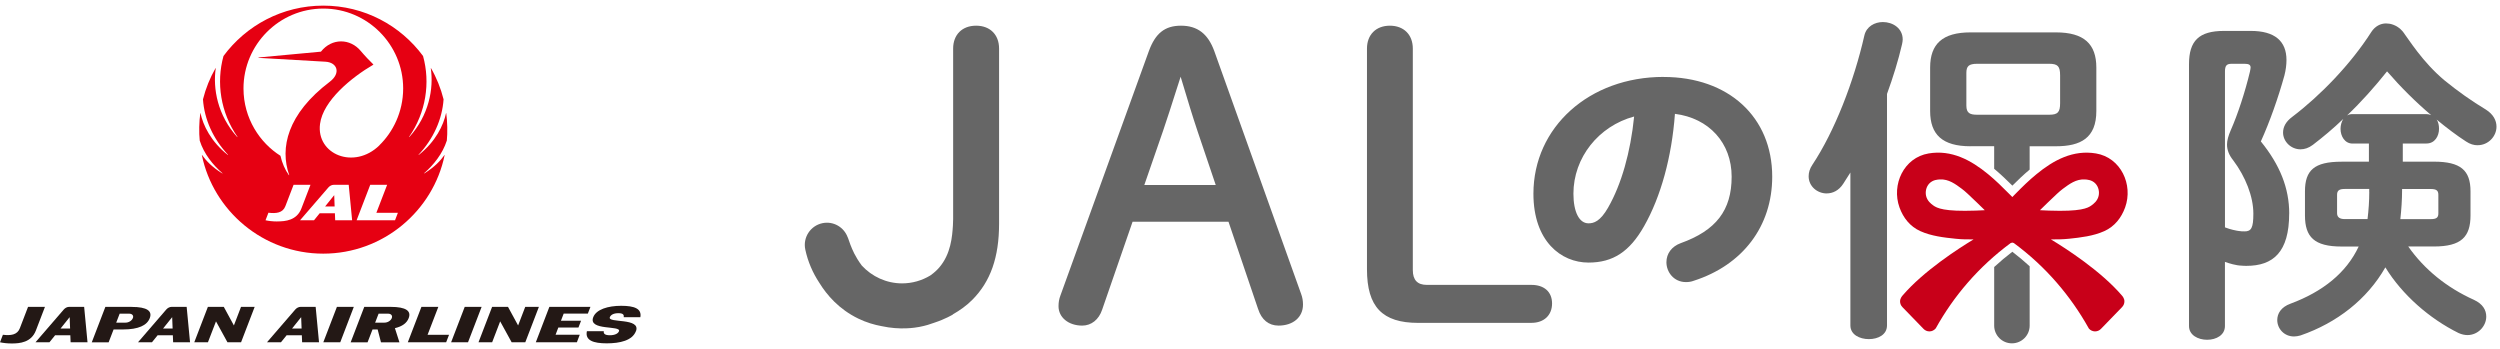 <svg width="222" height="31" viewBox="0 0 222 31" fill="none" xmlns="http://www.w3.org/2000/svg">
<g clip-path="url(#clip0_3762_3179)">
<g clip-path="url(#clip1_3762_3179)">
<path d="M28.869 18.334H29.715L29.679 17.329L28.869 18.334Z" fill="#E60012"/>
<path d="M39.678 12.483C39.749 11.785 39.731 10.788 39.625 10.048C39.625 10.034 39.608 10.034 39.608 10.048C39.382 11.119 38.688 12.571 37.186 13.759C37.172 13.77 37.158 13.752 37.169 13.738C38.483 12.335 39.269 10.601 39.389 8.821C39.142 7.838 38.758 6.89 38.272 6.051C38.265 6.04 38.254 6.044 38.254 6.058C38.522 7.859 38.096 10.238 36.347 12.169C36.337 12.184 36.319 12.169 36.326 12.152C37.831 9.984 38.222 7.344 37.567 4.973C35.562 2.259 32.34 0.5 28.706 0.5C25.073 0.5 21.855 2.259 19.846 4.973C19.191 7.344 19.582 9.984 21.087 12.152C21.097 12.166 21.08 12.18 21.066 12.169C19.317 10.238 18.891 7.859 19.159 6.058C19.159 6.044 19.148 6.04 19.141 6.051C18.658 6.89 18.271 7.838 18.024 8.821C18.144 10.605 18.93 12.335 20.244 13.738C20.259 13.752 20.244 13.77 20.227 13.759C18.725 12.571 18.031 11.119 17.805 10.048C17.805 10.034 17.788 10.034 17.788 10.048C17.679 10.788 17.661 11.785 17.735 12.483C18.112 13.671 18.923 14.665 19.751 15.38C19.765 15.394 19.751 15.412 19.737 15.401C18.814 14.827 18.295 14.263 17.943 13.766C17.936 13.755 17.925 13.759 17.925 13.773C18.94 18.718 23.374 22.524 28.703 22.524C34.032 22.524 38.469 18.718 39.484 13.773C39.484 13.762 39.477 13.755 39.47 13.766C39.118 14.263 38.6 14.827 37.676 15.401C37.662 15.412 37.648 15.391 37.662 15.38C38.49 14.661 39.297 13.667 39.678 12.483ZM24.622 19.666C24.216 19.666 23.867 19.624 23.578 19.56L23.836 18.89C24.523 18.972 25.112 18.912 25.341 18.309L26.07 16.409H27.572L26.768 18.503C26.356 19.574 25.344 19.662 24.622 19.662V19.666ZM29.764 19.56L29.739 18.94H28.386L27.885 19.56H26.645L29.161 16.645C29.281 16.508 29.457 16.413 29.623 16.413H30.966L31.269 19.56H29.767H29.764ZM35.075 19.56H31.667L32.876 16.413H34.377L33.422 18.894H35.333L35.079 19.56H35.075ZM33.69 12.909C31.438 15.102 28.072 13.703 28.418 11.01C28.682 8.934 31.223 6.869 33.151 5.744C33.158 5.741 33.158 5.727 33.151 5.72C32.897 5.48 32.376 4.937 32.037 4.528C31.103 3.404 29.471 3.358 28.499 4.588L22.962 5.103C22.941 5.103 22.941 5.138 22.962 5.138L28.9 5.48C29.954 5.54 30.296 6.495 29.281 7.263C25.51 10.118 24.837 13.142 25.679 15.539C25.686 15.553 25.661 15.567 25.651 15.553C25.305 15.063 25.045 14.464 24.904 13.833C23.092 12.694 21.622 10.527 21.622 7.852C21.622 3.961 24.791 0.761 28.71 0.761C32.629 0.761 35.801 3.961 35.801 7.852C35.801 9.956 34.878 11.743 33.694 12.895L33.69 12.909Z" fill="#E60012"/>
<path d="M56.468 29.411C56.151 30.236 55.059 30.489 53.878 30.489C52.697 30.489 51.94 30.232 52.116 29.411H53.617C53.578 29.63 53.712 29.77 54.153 29.77C54.593 29.77 54.883 29.626 54.967 29.411C55.175 28.872 52.204 29.397 52.68 28.167C52.944 27.476 53.987 27.155 55.161 27.155C56.335 27.155 57.004 27.409 56.863 28.167H55.39C55.415 27.962 55.351 27.811 54.911 27.811C54.47 27.811 54.23 27.97 54.153 28.17C53.941 28.72 56.941 28.184 56.472 29.415L56.468 29.411Z" fill="#231815"/>
<path d="M30.212 30.394H28.71L29.919 27.247H31.42L30.215 30.394H30.212Z" fill="#231815"/>
<path d="M41.56 30.394H40.059L41.268 27.247H42.769L41.56 30.394Z" fill="#231815"/>
<path d="M51.228 30.394H47.58L48.785 27.247H52.433L52.2 27.85H50.054L49.811 28.484H51.598L51.365 29.087H49.578L49.335 29.725H51.481L51.228 30.391V30.394Z" fill="#231815"/>
<path d="M21.411 30.394H20.198L19.18 28.537L18.465 30.394H17.252L18.461 27.247H19.871L20.77 28.9L21.404 27.247H22.616L21.407 30.394H21.411Z" fill="#231815"/>
<path d="M46.646 30.394H45.434L44.415 28.537L43.703 30.394H42.491L43.7 27.247H45.109L46.008 28.9L46.642 27.247H47.855L46.646 30.394Z" fill="#231815"/>
<path d="M3.19 29.34C2.781 30.412 1.766 30.5 1.043 30.5C0.638 30.5 0.289 30.458 1.52588e-05 30.394L0.257 29.728C0.945 29.809 1.533 29.749 1.762 29.147L2.492 27.247H3.993L3.19 29.34Z" fill="#231815"/>
<path d="M11.691 27.25H9.357L8.149 30.398H9.646L10.087 29.256H10.922C12.307 29.256 13.055 28.886 13.298 28.255C13.541 27.624 13.079 27.254 11.691 27.254V27.25ZM11.796 28.251C11.708 28.48 11.426 28.65 11.151 28.65H10.32L10.626 27.853H11.461C11.736 27.853 11.888 28.022 11.8 28.251H11.796Z" fill="#231815"/>
<path d="M34.68 27.25H32.347L31.138 30.398H32.64L33.08 29.256H33.535L33.831 30.398H35.47L35.068 29.14C35.734 28.985 36.126 28.678 36.291 28.251C36.534 27.62 36.073 27.25 34.684 27.25H34.68ZM34.79 28.251C34.702 28.48 34.42 28.65 34.145 28.65H33.313L33.62 27.853H34.455C34.726 27.853 34.878 28.022 34.79 28.251Z" fill="#231815"/>
<path d="M37.969 29.728L38.924 27.25H37.422L36.214 30.394H39.618L39.876 29.728H37.969Z" fill="#231815"/>
<path d="M7.468 27.25H6.125C5.963 27.25 5.784 27.346 5.664 27.483L3.151 30.394H4.391L4.892 29.774H6.245L6.27 30.394H7.771L7.472 27.247L7.468 27.25ZM5.378 29.171L6.185 28.163L6.224 29.171H5.378Z" fill="#231815"/>
<path d="M16.572 27.25H15.229C15.067 27.25 14.887 27.346 14.767 27.483L12.255 30.394H13.495L13.995 29.774H15.349L15.374 30.394H16.875L16.575 27.247L16.572 27.25ZM14.482 29.171L15.289 28.163L15.328 29.171H14.482Z" fill="#231815"/>
<path d="M28.026 27.25H26.683C26.521 27.25 26.342 27.346 26.222 27.483L23.709 30.394H24.95L25.45 29.774H26.803L26.828 30.394H28.329L28.03 27.247L28.026 27.25ZM25.936 29.171L26.743 28.163L26.782 29.171H25.936Z" fill="#231815"/>
</g>
<path d="M220.019 12.894C220.96 12.894 221.688 12.106 221.688 11.252C221.688 10.704 221.417 10.157 220.747 9.732C219.495 8.98 218.259 8.105 217.085 7.149C215.128 5.522 213.868 3.455 213.388 2.825C213.38 2.813 213.372 2.809 213.364 2.797C213.336 2.762 213.305 2.726 213.269 2.695C213.222 2.648 213.179 2.6 213.132 2.557C213.112 2.541 213.092 2.526 213.073 2.51C212.998 2.451 212.923 2.4 212.848 2.352C212.84 2.348 212.836 2.345 212.828 2.341C212.726 2.285 212.632 2.238 212.545 2.207C212.537 2.207 212.525 2.199 212.517 2.195C212.383 2.148 212.277 2.12 212.218 2.112C212.218 2.112 212.214 2.112 212.21 2.112C212.179 2.108 212.155 2.104 212.155 2.104C212.065 2.093 211.974 2.081 211.879 2.081C211.395 2.081 210.907 2.325 210.572 2.841C208.749 5.696 206.075 8.46 203.555 10.374C202.976 10.799 202.736 11.283 202.736 11.772C202.736 12.563 203.433 13.26 204.283 13.26C204.65 13.26 205.012 13.138 205.378 12.866C206.288 12.169 207.201 11.409 208.083 10.559C207.93 10.803 207.839 11.134 207.839 11.441C207.839 12.079 208.206 12.748 208.903 12.748H210.359V14.359H207.93C205.5 14.359 204.681 15.119 204.681 17.001V19.127C204.681 21.041 205.5 21.892 207.93 21.892H209.45C208.355 24.231 206.26 25.9 203.405 26.963C202.555 27.267 202.22 27.846 202.22 28.421C202.22 29.18 202.827 29.878 203.709 29.878C203.89 29.878 204.075 29.846 204.287 29.787C207.536 28.665 210.21 26.566 211.82 23.742C213.309 26.172 215.738 28.298 218.322 29.574C218.593 29.696 218.869 29.755 219.109 29.755C220.05 29.755 220.779 28.964 220.779 28.113C220.779 27.535 220.476 26.991 219.684 26.625C217.255 25.53 215.282 23.924 213.852 21.888H216.132C218.562 21.888 219.381 21.037 219.381 19.123V16.997C219.381 15.115 218.499 14.355 216.132 14.355H213.368V12.744H215.463C216.223 12.744 216.585 12.075 216.585 11.437C216.585 11.134 216.526 10.83 216.372 10.618C217.255 11.346 218.133 12.016 218.983 12.563C219.349 12.807 219.68 12.898 220.015 12.898L220.019 12.894ZM210.391 17.056C210.391 17.848 210.332 18.667 210.237 19.454H208.202C207.835 19.454 207.532 19.332 207.532 18.938V17.296C207.532 16.93 207.713 16.78 208.202 16.78H210.387V17.052L210.391 17.056ZM215.857 16.784C216.372 16.784 216.526 16.938 216.526 17.3V18.942C216.526 19.308 216.376 19.458 215.857 19.458H213.151C213.242 18.639 213.305 17.726 213.305 16.875V16.784H215.857ZM215.463 10.133H208.903C208.721 10.133 208.568 10.165 208.418 10.255C209.694 9.039 210.879 7.704 211.97 6.337C213.183 7.735 214.49 9.039 215.888 10.224C215.735 10.165 215.616 10.133 215.463 10.133Z" fill="#666666"/>
<path d="M203.283 18.966C203.283 16.717 202.464 14.654 200.763 12.559C201.551 10.826 202.311 8.672 202.858 6.696C202.98 6.211 203.039 5.754 203.039 5.329C203.039 3.659 202.007 2.746 199.881 2.746H197.483C195.266 2.746 194.384 3.628 194.384 5.691V28.956C194.384 29.747 195.171 30.172 195.994 30.172C196.817 30.172 197.574 29.747 197.574 28.956V23.254C197.944 23.388 198.558 23.577 199.046 23.589C199.184 23.604 199.322 23.608 199.483 23.608C201.854 23.608 203.279 22.395 203.279 18.962L203.283 18.966ZM199.306 20.545C199.153 20.545 198.971 20.545 198.822 20.513H198.806C198.582 20.482 198.081 20.387 197.577 20.19V6.361C197.577 5.813 197.731 5.664 198.184 5.664H199.306C199.7 5.664 199.853 5.754 199.853 5.999C199.853 6.089 199.822 6.211 199.794 6.365C199.369 8.156 198.7 10.192 198.093 11.559C197.881 12.043 197.759 12.468 197.759 12.835C197.759 13.319 197.94 13.776 198.306 14.232C199.401 15.689 200.098 17.453 200.098 18.97C200.098 20.245 199.916 20.549 199.306 20.549V20.545Z" fill="#666666"/>
<path d="M111.725 27.452C112.024 28.393 112.666 28.913 113.532 28.913C114.832 28.913 115.706 28.164 115.706 27.05C115.706 26.703 115.655 26.412 115.544 26.113L107.826 4.53C107.263 2.994 106.326 2.281 104.873 2.281C103.42 2.281 102.593 2.974 102.022 4.53L94.162 26.251C94.048 26.554 93.997 26.845 93.997 27.192C93.997 28.188 94.883 28.913 96.103 28.913C96.915 28.913 97.576 28.381 97.872 27.495L100.573 19.69H109.09L111.721 27.448L111.725 27.452ZM101.616 16.426L103.286 11.602C103.676 10.456 104.03 9.346 104.404 8.172C104.55 7.723 104.692 7.271 104.841 6.814C104.904 7.022 104.967 7.231 105.03 7.44C105.464 8.885 105.873 10.252 106.35 11.673L107.956 16.426H101.616Z" fill="#666666"/>
<path d="M125.935 28.669H135.996C137.106 28.669 137.823 27.991 137.823 26.948C137.823 25.904 137.106 25.298 135.996 25.298H126.707C125.868 25.298 125.458 24.869 125.458 23.979V4.317C125.458 3.081 124.659 2.281 123.422 2.281C122.186 2.281 121.387 3.081 121.387 4.317V23.912C121.387 27.247 122.749 28.672 125.935 28.672V28.669Z" fill="#666666"/>
<path d="M86.674 2.281C85.438 2.281 84.639 3.081 84.639 4.317V19.462C84.639 19.6 84.635 19.797 84.619 20.033C84.556 20.974 84.45 22.545 83.398 23.762C83.249 23.935 82.989 24.199 82.611 24.463C81.862 24.916 80.996 25.164 80.106 25.164C78.712 25.164 77.425 24.557 76.527 23.581C76.216 23.167 76.003 22.793 75.857 22.51C75.582 21.962 75.404 21.431 75.31 21.151C75.302 21.124 75.294 21.1 75.286 21.084C75.286 21.084 75.282 21.084 75.278 21.084C74.952 20.171 73.999 19.611 73.022 19.82C71.959 20.049 71.282 21.096 71.51 22.159C71.738 23.234 72.172 24.227 72.754 25.109C73.42 26.195 74.499 27.456 76.208 28.287C76.952 28.649 77.665 28.846 78.279 28.96C79.933 29.322 81.252 29.102 81.634 29.031C82.189 28.924 82.63 28.783 82.933 28.668C83.957 28.334 84.619 27.928 84.619 27.928L84.611 27.916C85.245 27.558 85.828 27.137 86.332 26.633C87.958 25.006 88.718 22.852 88.718 19.856V4.317C88.718 3.081 87.919 2.281 86.682 2.281H86.674Z" fill="#666666"/>
<path d="M147.718 6.83C141.134 6.83 136.168 11.287 136.168 17.202C136.168 21.427 138.625 23.317 141.059 23.317C143.232 23.317 144.709 22.352 145.993 20.088C147.485 17.466 148.454 13.934 148.734 10.11C151.762 10.492 153.77 12.693 153.77 15.69C153.77 18.686 152.376 20.47 149.245 21.593C148.45 21.884 147.978 22.518 147.978 23.286C147.978 24.152 148.627 25.05 149.718 25.05C149.962 25.05 150.194 25.011 150.391 24.936C154.762 23.538 157.373 20.08 157.373 15.69C157.373 10.393 153.494 6.834 147.725 6.834L147.718 6.83ZM142.807 18.423C142.098 19.667 141.527 19.832 141.059 19.832C140.236 19.832 139.72 18.824 139.72 17.198C139.72 13.996 141.957 11.193 145.111 10.346C144.792 13.52 143.981 16.371 142.807 18.419V18.423Z" fill="#666666"/>
<path d="M174.979 12.984H177.082V14.988C177.657 15.469 178.197 15.985 178.697 16.485C179.173 16.008 179.685 15.52 180.232 15.059V12.988H182.571C184.757 12.988 186.155 12.259 186.155 9.861V6.002C186.155 3.907 185.06 2.876 182.571 2.876H174.979C172.491 2.876 171.396 3.907 171.396 6.002V9.861C171.396 11.956 172.491 12.988 174.979 12.988V12.984ZM174.613 6.483C174.613 5.876 174.826 5.664 175.586 5.664H181.965C182.725 5.664 182.938 5.876 182.938 6.695V9.157C182.938 9.976 182.725 10.188 181.965 10.188H175.586C174.948 10.188 174.613 10.066 174.613 9.369V6.483Z" fill="#666666"/>
<path d="M178.698 22.352C178.139 22.782 177.599 23.235 177.083 23.711V28.913C177.083 29.783 177.788 30.488 178.658 30.488C179.529 30.488 180.234 29.783 180.234 28.913V23.644C179.741 23.195 179.229 22.762 178.698 22.356V22.352Z" fill="#666666"/>
<path d="M162.219 17.174C162.735 17.174 163.282 16.93 163.676 16.323L164.314 15.319V28.897C164.314 29.716 165.133 30.114 165.956 30.114C166.779 30.114 167.566 29.72 167.566 28.897V8.342C168.11 6.853 168.57 5.357 168.901 3.931C168.933 3.778 168.96 3.628 168.96 3.506C168.96 2.506 168.078 1.958 167.2 1.958C166.472 1.958 165.743 2.352 165.558 3.144C164.617 7.274 162.916 11.649 160.943 14.626C160.699 14.989 160.608 15.323 160.608 15.658C160.608 16.54 161.368 17.178 162.219 17.178V17.174Z" fill="#666666"/>
<path d="M183.714 21.202C184.773 21.092 185.883 20.962 186.86 20.525C187.77 20.116 188.376 19.348 188.711 18.422C189.443 16.394 188.329 13.996 186.124 13.626C184.092 13.287 182.367 14.213 180.843 15.465C180.177 16.008 179.563 16.611 178.961 17.225C178.87 17.316 178.784 17.406 178.693 17.497C178.606 17.406 178.516 17.316 178.425 17.225C177.823 16.615 177.208 16.012 176.543 15.465C175.019 14.213 173.294 13.284 171.262 13.626C169.057 13.996 167.947 16.394 168.675 18.422C169.01 19.348 169.616 20.116 170.526 20.525C171.507 20.966 172.613 21.092 173.672 21.202C174.2 21.258 174.728 21.265 175.255 21.258C173.924 22.061 170.821 24.057 168.947 26.243C168.896 26.306 168.734 26.491 168.726 26.747C168.722 26.94 168.793 27.125 168.931 27.267L170.813 29.208C170.951 29.35 171.136 29.428 171.333 29.428C171.341 29.428 171.349 29.428 171.353 29.428C171.558 29.421 171.747 29.33 171.892 29.161C172.696 27.715 173.649 26.349 174.728 25.109C175.866 23.797 177.145 22.62 178.547 21.584C178.595 21.573 178.642 21.561 178.689 21.541C178.736 21.557 178.78 21.569 178.827 21.58C180.229 22.616 181.508 23.793 182.646 25.109C183.725 26.353 184.678 27.715 185.493 29.176C185.627 29.33 185.816 29.421 186.021 29.428C186.029 29.428 186.037 29.428 186.041 29.428C186.238 29.428 186.423 29.35 186.561 29.208L188.443 27.267C188.577 27.125 188.652 26.944 188.648 26.747C188.644 26.495 188.482 26.306 188.427 26.243C186.553 24.057 183.45 22.061 182.119 21.258C182.646 21.265 183.174 21.258 183.706 21.202H183.714ZM181.82 18.009C182.528 17.328 182.883 16.989 183.182 16.768C183.773 16.331 184.359 15.894 185.127 15.934C185.328 15.945 185.757 15.965 186.072 16.296C186.364 16.603 186.439 17.048 186.356 17.402C186.253 17.847 185.911 18.103 185.722 18.241C185.383 18.489 184.761 18.8 181.957 18.702C181.603 18.69 181.319 18.674 181.146 18.666C181.3 18.513 181.532 18.285 181.82 18.009ZM171.672 18.241C171.487 18.107 171.144 17.851 171.038 17.402C170.955 17.048 171.03 16.603 171.321 16.296C171.636 15.965 172.066 15.941 172.266 15.934C173.034 15.894 173.625 16.331 174.212 16.768C174.511 16.989 174.865 17.328 175.574 18.009C175.862 18.285 176.094 18.513 176.248 18.666C176.074 18.678 175.791 18.69 175.436 18.702C172.633 18.8 172.011 18.485 171.672 18.241Z" fill="#C80019"/>
</g>
<defs>
<clipPath id="clip0_3762_3179">
<rect width="221.69" height="30" fill="white" transform="translate(0 0.5)"/>
</clipPath>
<clipPath id="clip1_3762_3179">
<rect width="56.881" height="30" fill="white" transform="translate(0 0.5)"/>
</clipPath>
</defs>
</svg>
